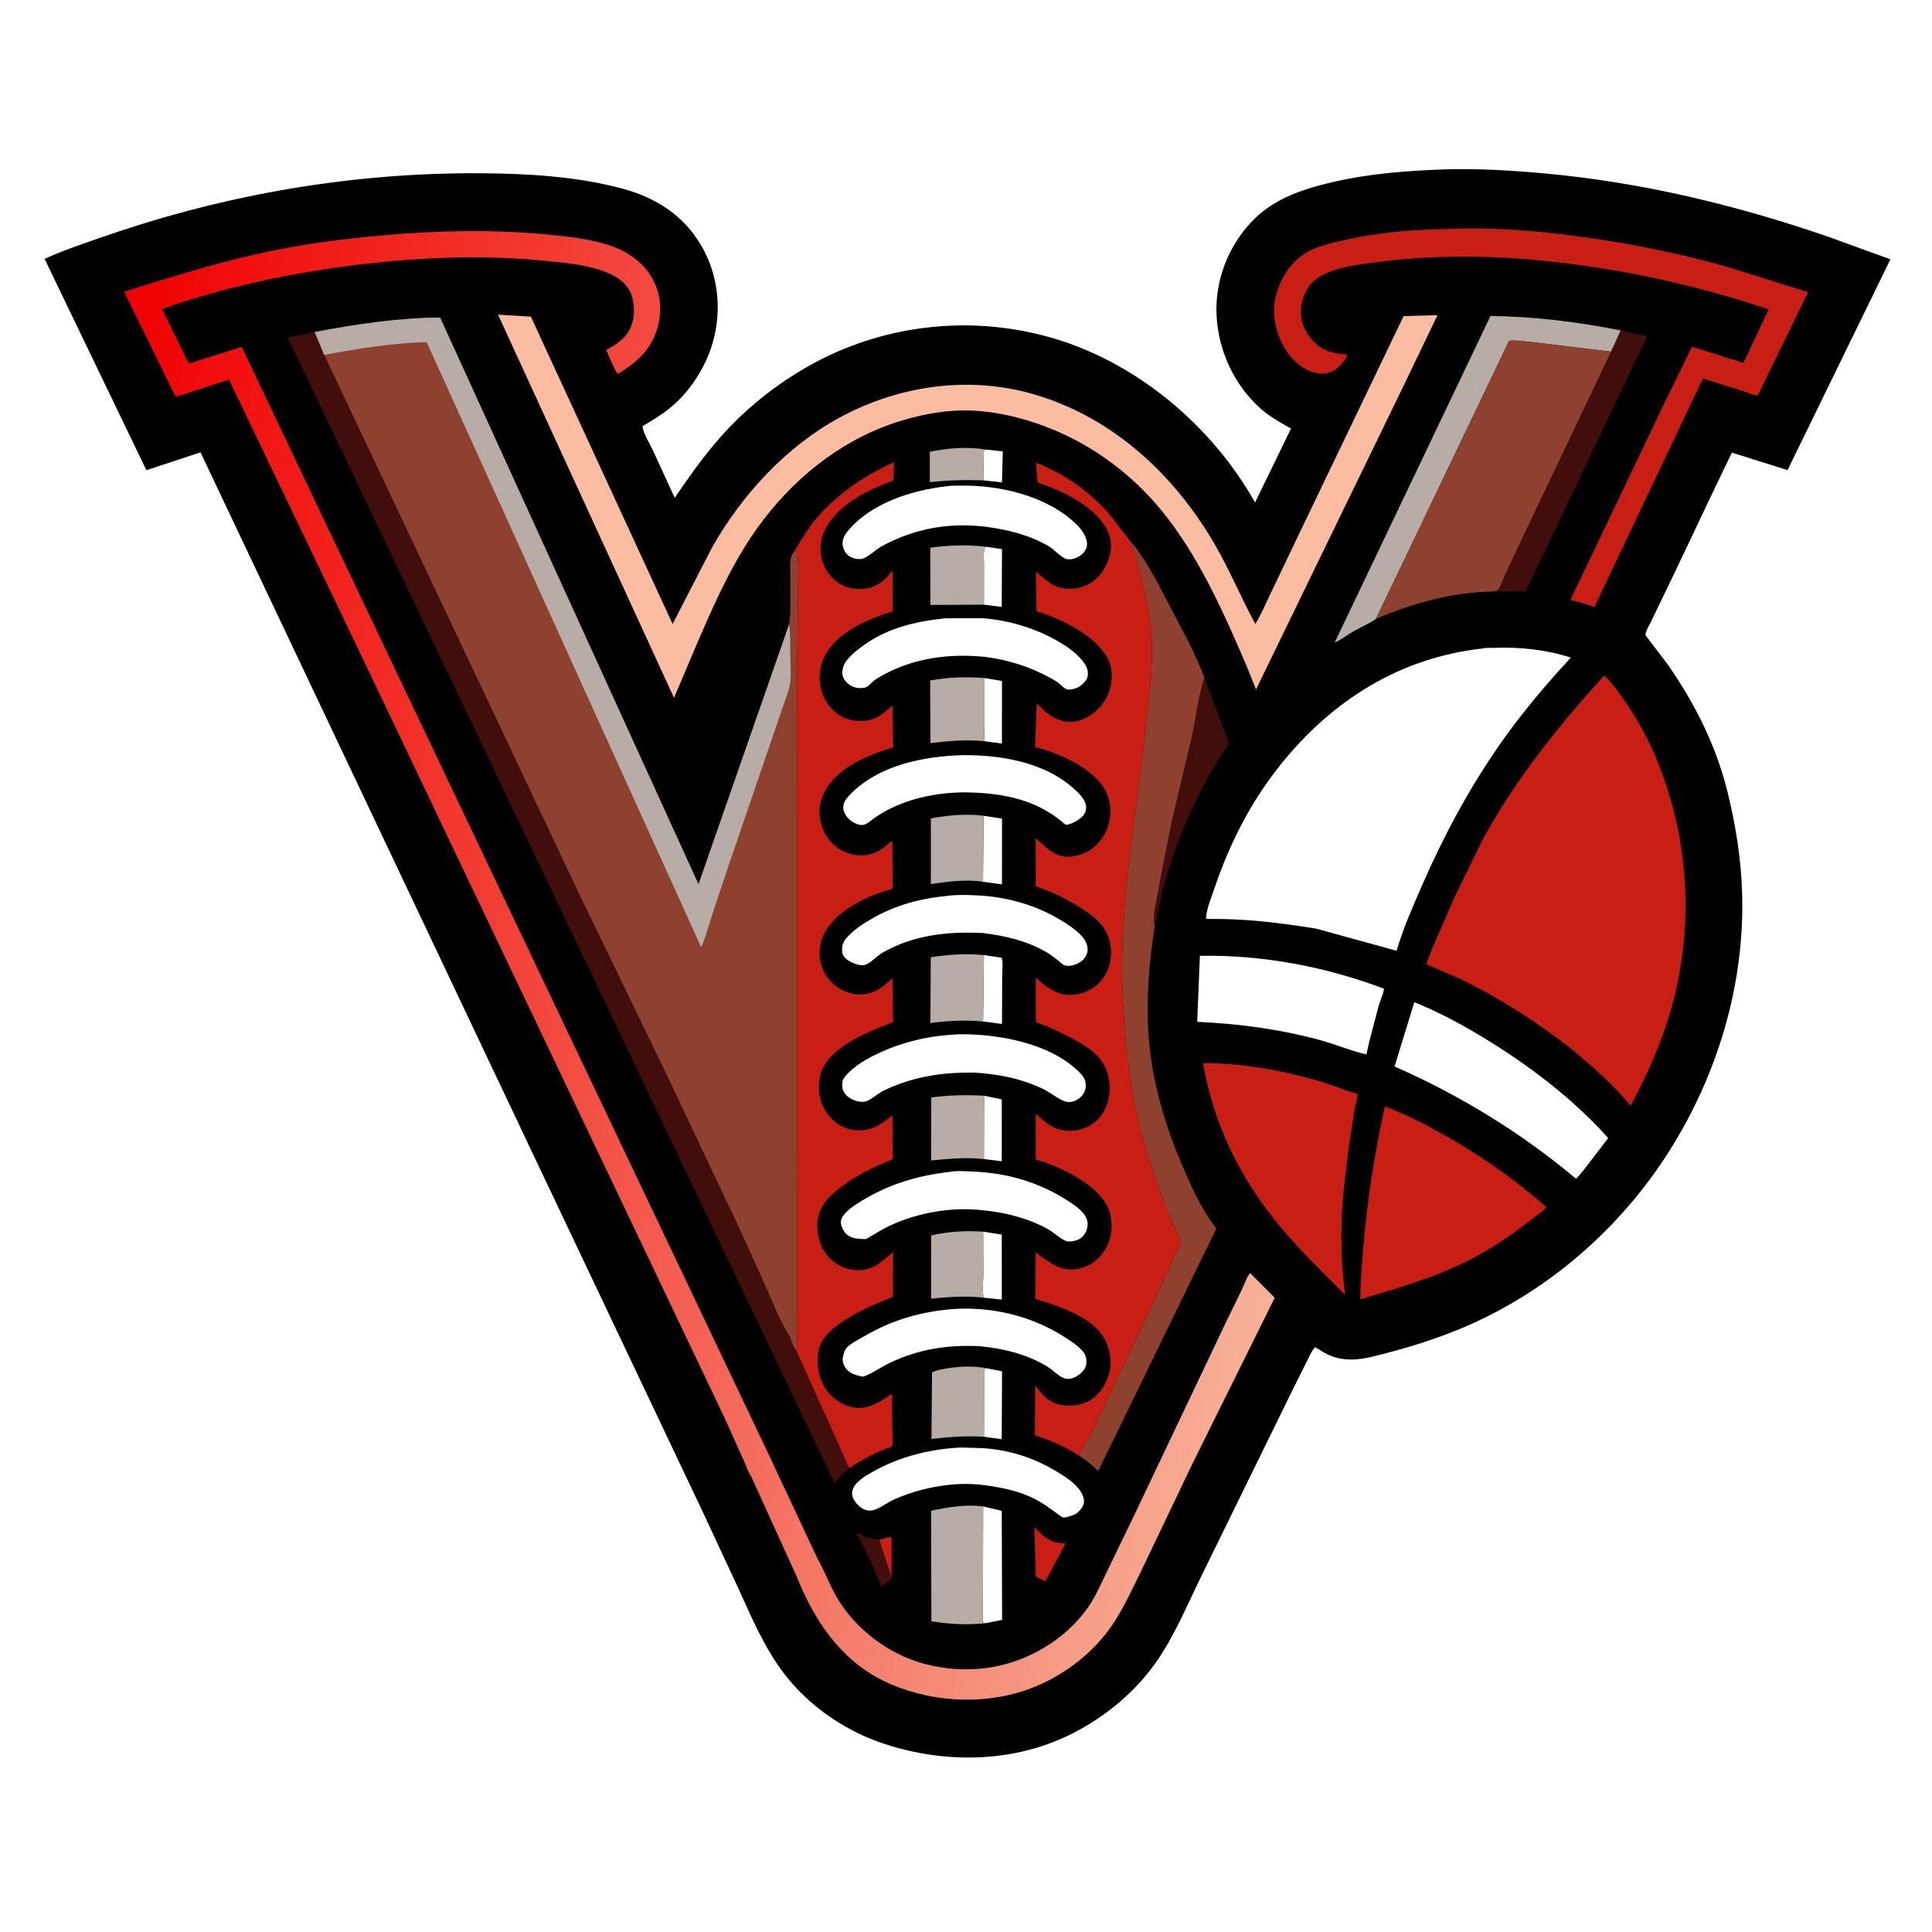 <svg version="1.1" xmlns="http://www.w3.org/2000/svg" style="display: block;" viewBox="0 0 2048 2048" width="1024" height="1024">
<defs>
	<linearGradient id="Gradient1" gradientUnits="userSpaceOnUse" x1="52.823" y1="929.838" x2="1385.23" y2="1099.76">
		<stop class="stop0" offset="0" stop-opacity="1" stop-color="rgb(240,0,0)"/>
		<stop class="stop1" offset="1" stop-opacity="1" stop-color="rgb(247,178,152)"/>
	</linearGradient>
</defs>
<path transform="translate(0,0)" fill="rgb(255,255,255)" d="M -0 -0 L 2048 0 L 2048 2048 L -0 2048 L -0 -0 z"/>
<path transform="translate(0,0)" fill="rgb(0,0,0)" d="M 1534.43 179.448 C 1568.77 178.64 1603.41 180.723 1637.59 183.848 C 1740.29 193.238 1840.9 217.418 1938.26 251.039 L 2003.89 274.896 L 1895.65 496.768 L 1895.03 498.375 L 1835.87 479.807 L 1819.1 514.546 L 1775.72 605.951 L 1750.71 657.792 C 1749.11 661.202 1744.27 669.319 1744.21 672.949 C 1744.2 673.087 1745.31 674.761 1745.32 674.77 L 1767.55 703.957 C 1796.11 744.636 1818.96 790.035 1831.01 838.492 C 1839.73 873.526 1845.48 909.377 1846.68 945.5 C 1849.76 1038.78 1823.22 1131.26 1775.23 1210.91 C 1723.97 1295.96 1646.77 1365.4 1555.71 1405.27 C 1523.83 1419.23 1489.2 1429.71 1455.38 1437.98 C 1440.54 1441.61 1426.07 1443 1411.38 1437.47 C 1405.36 1435.21 1399.76 1431.42 1394.28 1428.1 C 1391.31 1430.26 1388.56 1436.8 1386.83 1440.11 L 1369.89 1474 L 1275.19 1667.23 C 1257.96 1701.96 1243.01 1740.17 1218.98 1770.78 C 1195.84 1800.26 1165.75 1823.66 1132 1839.89 C 1069.8 1869.79 996.031 1869.34 931.831 1846.62 C 893.174 1832.94 856.707 1807.26 831.669 1774.73 C 810.03 1746.61 796.744 1714.47 782.106 1682.5 L 744.164 1601 L 570.679 1235.34 L 212.553 479.518 L 155.179 498.431 L 47.297 274.433 C 68.431 264.749 91.117 257.259 113.118 249.686 C 241.32 205.555 375.298 182.648 510.891 183.66 C 559.907 184.026 611.462 187.037 659.003 199.721 C 695.243 209.39 724.897 228.138 743.926 261.289 C 761.297 291.55 765.182 327.954 756.011 361.5 C 749.138 386.641 733.728 411.781 714.211 429.077 C 704.199 437.95 692.731 445.021 681.188 451.679 C 681.188 458.437 688.942 470.465 691.945 477 L 715.196 527.69 C 730.282 505.794 745.623 483.798 763.251 463.853 C 789.875 433.729 821.527 408.244 856.466 388.417 C 934.29 344.255 1026.89 333.31 1112.9 357.533 C 1203.78 383.124 1284.37 450.665 1330.41 532.687 L 1368.53 454.272 C 1357.12 447.846 1345.95 441.754 1336.13 432.978 C 1307.97 407.791 1291.21 371.045 1289.56 333.422 C 1288 297.67 1301.58 262.237 1325.77 236.06 C 1348.63 211.323 1379.18 200.954 1411.07 193.408 C 1451.8 183.77 1492.76 180.888 1534.43 179.448 z"/>
<path transform="translate(0,0)" fill="rgb(255,255,255)" d="M 1044.77 476.53 L 1063.02 478.48 L 1062.14 511.362 L 1042.34 509.194 L 1042.92 478 L 1044.77 476.53 z"/>
<path transform="translate(0,0)" fill="rgb(201,30,20)" d="M 1096.47 1618.82 C 1100.95 1623.5 1105.34 1628.4 1111.04 1631.61 L 1112.66 1632.5 C 1118.01 1635.5 1123.4 1635.64 1129.39 1636.07 L 1116.07 1661.52 L 1108.04 1676.32 L 1097.95 1671.22 L 1096.47 1618.82 z"/>
<path transform="translate(0,0)" fill="rgb(65,14,11)" d="M 945.112 1634.65 C 946.259 1643.66 945.996 1652.81 946.058 1661.88 C 946.076 1664.46 946.778 1669.5 946.001 1671.86 C 944.892 1675.24 936.945 1679.75 933.948 1681.95 C 926.796 1662.89 917.767 1642.48 907.369 1625 C 915.898 1628.86 922.84 1631.11 932.193 1632.21 C 936.115 1631.17 940.599 1629.47 944.644 1629.36 C 944.89 1631.17 945.099 1632.83 945.112 1634.65 z"/>
<path transform="translate(0,0)" fill="rgb(201,30,20)" d="M 932.193 1632.21 C 936.115 1631.17 940.599 1629.47 944.644 1629.36 C 944.89 1631.17 945.099 1632.83 945.112 1634.65 L 944.562 1670.28 L 932.193 1632.21 z"/>
<path transform="translate(0,0)" fill="rgb(255,255,255)" d="M 1044.68 579.514 L 1062.14 582.06 L 1061.86 643.352 L 1042.99 641.014 L 1043.07 598.519 C 1043.09 593.01 1041.82 584.081 1044.68 579.514 z"/>
<path transform="translate(0,0)" fill="rgb(255,255,255)" d="M 1043.15 1161.51 L 1061.93 1165.41 L 1061.91 1230.98 L 1043.01 1228.67 L 1043.15 1161.51 z"/>
<path transform="translate(0,0)" fill="rgb(255,255,255)" d="M 1043.12 718.691 L 1062.15 721.864 L 1062.07 788.242 L 1043.05 785.64 C 1043.93 779.488 1043.13 772.033 1043.14 765.761 L 1043.12 718.691 z"/>
<path transform="translate(0,0)" fill="rgb(255,255,255)" d="M 1042.21 1305.62 L 1061.91 1308.73 L 1061.95 1377.6 L 1042.67 1375.63 C 1041.1 1368.49 1042.31 1358.68 1042.35 1351.24 L 1042.21 1305.62 z"/>
<path transform="translate(0,0)" fill="rgb(255,255,255)" d="M 1043.01 1012.45 L 1061.86 1015.23 C 1063.5 1020.88 1062.36 1029.39 1062.34 1035.49 L 1062.16 1085.44 L 1042.11 1082.81 L 1043.01 1012.45 z"/>
<path transform="translate(0,0)" fill="rgb(255,255,255)" d="M 1042.6 864.722 L 1062.2 867.806 L 1062.12 937.473 L 1042.04 934.711 L 1042.6 864.722 z"/>
<path transform="translate(0,0)" fill="rgb(255,255,255)" d="M 1045.76 1450.39 L 1062.22 1453.63 L 1061.84 1525.65 L 1043.08 1523.03 L 1043.16 1451.5 L 1045.76 1450.39 z"/>
<path transform="translate(0,0)" fill="rgb(183,172,166)" d="M 1042.34 509.194 C 1023.19 508.555 1004.72 508.98 985.667 511.187 L 985.635 478.94 C 1004.24 474.946 1025.96 473.285 1044.77 476.53 L 1042.92 478 L 1042.34 509.194 z"/>
<path transform="translate(0,0)" fill="rgb(255,255,255)" d="M 1042.18 1596.86 L 1061.89 1601.56 L 1062.28 1717.14 L 1044.83 1720.66 L 1042.97 1720.18 C 1042.62 1719.79 1042.11 1719.49 1041.92 1719 C 1041.51 1717.96 1041.92 1714.1 1041.92 1712.83 L 1041.94 1694.36 L 1042.18 1596.86 z"/>
<path transform="translate(0,0)" fill="rgb(183,172,166)" d="M 1042.99 641.014 L 986.244 641.258 L 986.144 580.528 C 1006.05 577.96 1024.69 577.217 1044.68 579.514 C 1041.82 584.081 1043.09 593.01 1043.07 598.519 L 1042.99 641.014 z"/>
<path transform="translate(0,0)" fill="rgb(183,172,166)" d="M 1043.01 1228.67 C 1024.75 1226.46 1005.25 1228.46 987.039 1230.12 L 987.194 1163.3 C 1006.19 1160.87 1024.04 1160.46 1043.15 1161.51 L 1043.01 1228.67 z"/>
<path transform="translate(0,0)" fill="rgb(183,172,166)" d="M 1043.05 785.64 C 1023.98 783.845 1005.24 785.492 986.315 787.672 L 985.991 721.358 C 1005.26 717.744 1023.59 717.318 1043.12 718.691 L 1043.14 765.761 C 1043.13 772.033 1043.93 779.488 1043.05 785.64 z"/>
<path transform="translate(0,0)" fill="rgb(183,172,166)" d="M 1042.67 1375.63 C 1024.65 1373.46 1005.04 1374.78 987.044 1376.65 L 987.004 1309.64 C 1005.28 1305.43 1023.52 1304.34 1042.21 1305.62 L 1042.35 1351.24 C 1042.31 1358.68 1041.1 1368.49 1042.67 1375.63 z"/>
<path transform="translate(0,0)" fill="rgb(183,172,166)" d="M 1042.04 934.711 C 1024.64 931.965 1004.07 934.492 986.741 937.197 L 986.743 867.521 C 1004.86 864.248 1024.25 862.321 1042.6 864.722 L 1042.04 934.711 z"/>
<path transform="translate(0,0)" fill="rgb(183,172,166)" d="M 1042.11 1082.81 C 1023.13 1081.09 1005.04 1082.03 986.201 1084.45 L 986.69 1014.7 C 1005.39 1011.87 1024.13 1010.49 1043.01 1012.45 L 1042.11 1082.81 z"/>
<path transform="translate(0,0)" fill="rgb(183,172,166)" d="M 1043.08 1523.03 C 1024.22 1521.81 1006.11 1523.28 987.397 1525.33 L 987.97 1454.92 C 991.558 1452.71 996.825 1451.81 1000.98 1451.03 C 1015.01 1448.41 1031.73 1447.57 1045.76 1450.39 L 1043.16 1451.5 L 1043.08 1523.03 z"/>
<path transform="translate(0,0)" fill="rgb(65,14,11)" d="M 1276.73 718.716 L 1302.82 788.395 C 1269.94 836.357 1246.04 891.372 1231.37 947.631 L 1224.06 981.475 C 1221.79 973.909 1223.82 965.216 1225.19 957.632 L 1231.23 925.845 L 1242.11 870.735 L 1263.35 781.487 C 1267.9 761.006 1269.85 738.466 1276.73 718.716 z"/>
<path transform="translate(0,0)" fill="rgb(183,172,166)" d="M 1044.83 1720.66 L 1044.76 1720.73 C 1024.68 1722.59 1007.2 1721.88 987.293 1718.58 L 987.043 1601.46 C 1005.47 1597.59 1023.33 1594.47 1042.18 1596.86 L 1041.94 1694.36 L 1041.92 1712.83 C 1041.92 1714.1 1041.51 1717.96 1041.92 1719 C 1042.11 1719.49 1042.62 1719.79 1042.97 1720.18 L 1044.83 1720.66 z"/>
<path transform="translate(0,0)" fill="rgb(65,14,11)" d="M 1717.95 350.21 L 1745.98 356.511 L 1617.42 626.747 L 1581.88 627.061 L 1587.5 625.836 C 1591.27 621.14 1593.73 612.945 1596.37 607.317 L 1619.82 557.649 L 1707.84 372.734 C 1708.1 370.949 1709.83 368.245 1710.65 366.476 L 1717.95 350.21 z"/>
<path transform="translate(0,0)" fill="rgb(255,255,255)" d="M 1019.04 1534.44 L 1041.36 1535.08 C 1069.63 1536.75 1096.4 1545.43 1120.53 1560.13 C 1128.39 1564.92 1136.95 1570.32 1142.93 1577.45 C 1146.14 1581.27 1150.07 1588.11 1148.93 1593.28 C 1147.92 1597.83 1144.77 1601.54 1141.11 1604.25 C 1138.54 1606.15 1130.22 1608.88 1127.05 1608.67 C 1126.2 1608.62 1123.6 1606.66 1122.91 1606.16 L 1108.69 1595.95 C 1088.57 1582.23 1066.07 1577.18 1042.25 1574.18 C 1011.47 1570.18 976.093 1576.92 947.822 1589.47 C 940.894 1592.54 932.078 1599.59 924.883 1601.03 C 920.607 1601.89 915.926 1600.62 912.5 1597.97 C 908.406 1594.81 903.415 1589.05 903.238 1583.5 C 903.106 1579.38 905.466 1574.9 908.254 1572.03 C 913.892 1566.22 921.524 1562.08 928.579 1558.27 C 956.255 1543.32 987.781 1535.82 1019.04 1534.44 z"/>
<path transform="translate(0,0)" fill="rgb(255,255,255)" d="M 1013.74 1387.43 L 1024 1387.17 C 1059.8 1387.38 1094.45 1396.57 1125.06 1415.19 C 1132.82 1419.91 1141.29 1425.26 1147.5 1432 C 1150.97 1435.75 1152.09 1440.54 1151.53 1445.58 C 1151 1450.33 1148.38 1453.55 1144.75 1456.47 C 1140.61 1459.81 1135 1462.7 1129.51 1461.39 C 1123.01 1459.85 1116.25 1452.36 1110.42 1448.78 C 1088.57 1435.38 1063.55 1429.44 1038.25 1427.01 C 1004.7 1425.35 973.7 1430.13 943.146 1444.73 C 933.593 1449.3 924.897 1455.77 914.94 1459.38 C 910.246 1458.46 905.122 1457.35 901.084 1454.66 C 896.971 1451.93 894.092 1447.74 893.347 1442.82 C 892.752 1438.89 895.07 1431.03 897.816 1428.31 C 902.342 1423.82 910.196 1419.94 915.685 1416.73 C 946.707 1398.57 978.081 1389.76 1013.74 1387.43 z"/>
<path transform="translate(0,0)" fill="rgb(255,255,255)" d="M 1020.71 800.469 C 1059.88 800.229 1104.52 807.503 1135.43 833.5 C 1141.52 838.619 1150.95 846.944 1151.34 855.344 C 1151.55 859.903 1149.77 863.29 1146.5 866.405 C 1143.6 869.167 1133.54 875.096 1129.53 874.086 C 1128.59 873.85 1126.07 871.239 1125.05 870.433 C 1121.05 867.269 1116.88 864.219 1112.55 861.522 C 1085.73 844.807 1055.54 840.651 1024.49 839.907 C 995.676 839.854 965.577 845.436 940 859.097 C 935.02 861.757 930.341 864.648 925.765 867.957 C 922.75 870.136 918.513 874.053 914.711 874.5 C 909.884 875.067 904.005 871.851 900.5 868.746 C 897.066 865.704 894.172 861.216 893.922 856.529 C 893.63 851.034 896.834 846.735 900.422 842.964 C 930.766 811.072 978.532 801.745 1020.71 800.469 z"/>
<path transform="translate(0,0)" fill="rgb(255,255,255)" d="M 1014.82 1096.47 L 1020.51 1096.33 C 1061.66 1096.47 1116.14 1106.91 1145.61 1138.17 C 1149.36 1142.15 1151.19 1145.97 1150.95 1151.5 C 1150.73 1156.26 1148.31 1160.69 1144.67 1163.73 C 1140.62 1167.12 1135.11 1169.22 1129.83 1167.76 C 1122.31 1165.66 1114.31 1158.66 1107.06 1155.06 C 1083.46 1143.3 1057.79 1138.37 1031.67 1136.96 C 997.515 1136.72 967.995 1141.29 936.869 1155.98 C 930.616 1158.93 923.073 1166.51 916.81 1167.72 C 911.138 1168.82 903.604 1166.29 899.196 1162.83 C 895.995 1160.32 893.306 1156.64 892.932 1152.5 C 892.394 1146.55 893.179 1143.84 897.167 1139.5 C 906.374 1129.47 919.138 1122.07 931.385 1116.39 C 957.929 1104.08 985.65 1097.81 1014.82 1096.47 z"/>
<path transform="translate(0,0)" fill="rgb(255,255,255)" d="M 1006.65 949.408 C 1015.5 948.284 1025.55 948.738 1034.48 949.087 C 1066.02 950.319 1097.89 959.103 1124.86 975.609 C 1132.6 980.348 1141.02 985.902 1147.06 992.767 C 1150.84 997.062 1153.38 1002.27 1152.85 1008.13 C 1152.48 1012.06 1149.75 1016.21 1146.71 1018.62 C 1142.42 1022.03 1135.21 1024.72 1129.73 1023.62 C 1126.75 1023.02 1123.29 1019.49 1120.96 1017.62 C 1116.58 1014.09 1112.14 1010.9 1107.21 1008.16 C 1086.86 996.843 1065.33 992.064 1042.47 989.094 C 1004.99 987.17 967.947 990.971 934.857 1010.27 C 929.232 1013.55 921.783 1022.21 915.772 1023.05 C 910.379 1023.81 902.1 1020.41 897.927 1017.23 C 895.184 1015.14 893.094 1012.56 892.783 1009 C 892.25 1002.92 893.322 999.093 897.191 994.534 C 904.242 986.226 914.121 979.678 923.468 974.262 C 949.91 958.942 976.473 952.172 1006.65 949.408 z"/>
<path transform="translate(0,0)" fill="rgb(255,255,255)" d="M 1006.16 1242.39 C 1013.43 1240.66 1023.58 1241.61 1031.03 1241.89 C 1065.58 1243.16 1098.77 1252.31 1128.22 1270.55 C 1134.96 1274.73 1142.46 1279.36 1147.75 1285.35 C 1151.36 1289.44 1153.54 1294.45 1152.79 1300 C 1152.13 1304.86 1149.72 1309.36 1145.81 1312.37 C 1142.32 1315.06 1134.3 1317.01 1130.05 1315.52 C 1124.35 1313.51 1117.4 1306.74 1111.85 1303.54 C 1091.55 1291.84 1066.41 1285.36 1043.24 1283.08 C 1010.11 1278.86 972.808 1285.29 942.686 1299.52 C 934.058 1303.59 926.271 1308.9 917.94 1313.51 C 911.848 1313.3 904.779 1313.47 899.5 1309.94 C 895.329 1307.14 892.334 1302.2 891.489 1297.28 C 890.866 1293.65 892.318 1290.68 894.494 1287.87 C 899.32 1281.62 906.837 1277 913.482 1272.91 C 941.912 1255.4 973.108 1245.99 1006.16 1242.39 z"/>
<path transform="translate(0,0)" fill="rgb(255,255,255)" d="M 1002.16 655.397 L 1041.34 655.335 C 1068.9 657.333 1096.65 665.573 1120.64 679.274 C 1129.85 684.538 1139.57 691.042 1146.46 699.239 C 1150.56 704.117 1154.03 709.473 1153.1 716.102 C 1152.47 720.607 1148.58 724.643 1145.05 727.216 C 1142.06 729.401 1135.23 731.492 1131.6 730.888 C 1128.71 730.404 1125.19 726.468 1122.91 724.666 C 1119.72 722.16 1116.29 720.142 1112.73 718.241 C 1090.59 706.433 1069.24 699.51 1044.37 696.373 C 1007.44 692.5 969.033 697.273 936.195 715.508 C 932.928 717.322 929.454 719.156 926.5 721.456 C 923.326 723.926 920.553 728.147 916.5 728.989 C 911.42 730.044 904.732 729.078 900.5 725.924 C 896.928 723.262 893.566 719.546 893.044 714.968 C 892.458 709.821 894.155 704.413 897.334 700.343 C 902.42 693.832 909.3 688.417 915.997 683.661 C 941.757 665.366 971.146 658.639 1002.16 655.397 z"/>
<path transform="translate(0,0)" fill="rgb(255,255,255)" d="M 1003.72 515.397 C 1007.83 514.638 1012.68 514.929 1016.88 514.822 C 1058.81 513.755 1109.82 525.572 1140.76 555.545 C 1146.5 561.1 1152.67 569.046 1152.26 577.5 C 1152.04 582.137 1149.12 585.93 1145.56 588.658 C 1141.7 591.615 1135.42 593.772 1130.57 592.577 C 1125.04 591.212 1117.49 582.498 1112.02 579.219 C 1091.75 567.079 1067.41 561.295 1044.21 558.259 C 1005.04 553.73 968.957 560.39 934.373 579.202 C 928.094 582.617 920.046 591.081 913.5 592.44 C 909.334 593.305 903.577 591.811 900.118 589.458 C 895.971 586.637 893.761 581.961 893.225 577.066 C 892.719 572.434 894.986 567.499 897.829 563.96 C 922.343 533.444 966.249 519.674 1003.72 515.397 z"/>
<path transform="translate(0,0)" fill="rgb(183,172,166)" d="M 1458.51 656.146 C 1451.3 661.164 1442.5 664.831 1434.83 669.224 C 1428.27 672.979 1421.67 678.21 1414.79 681.171 L 1580 334.921 C 1625.56 335.439 1673.34 341.325 1717.95 350.21 L 1710.65 366.476 C 1709.83 368.245 1708.1 370.949 1707.84 372.734 L 1622.16 362.433 C 1615.19 361.901 1606.6 360.28 1599.72 361.316 L 1458.51 656.146 z"/>
<path transform="translate(0,0)" fill="rgb(255,255,255)" d="M 1271.92 1013.21 C 1338.29 1012.03 1405.07 1024.63 1467.07 1048.08 C 1466.53 1053.8 1463.15 1060.29 1461.5 1065.9 L 1451.09 1105.79 L 1448.47 1117.76 C 1431.48 1113.89 1414.98 1106.69 1398.04 1102.17 C 1355.21 1090.73 1313.3 1085.25 1269.11 1083.18 L 1271.92 1013.21 z"/>
<path transform="translate(0,0)" fill="rgb(255,255,255)" d="M 1499.22 1062.37 C 1528.97 1074.29 1557.87 1090.51 1584.91 1107.63 C 1628.47 1135.23 1670.27 1167.88 1704.75 1206.39 L 1678.3 1240.96 L 1670.79 1249.62 C 1612.65 1200.79 1547.7 1161.03 1478.29 1130.53 L 1499.22 1062.37 z"/>
<path transform="translate(0,0)" fill="rgb(201,30,20)" d="M 1275.18 1126.91 C 1317.45 1127.03 1360.13 1134.81 1400.56 1146.67 C 1413.1 1150.35 1425.15 1155.98 1437.77 1159.18 L 1438.8 1159.43 C 1439.55 1163.22 1436.83 1170.66 1436.1 1174.69 L 1430.14 1212.71 L 1424.41 1260.97 C 1421.28 1293.98 1420.82 1325.91 1424.32 1358.93 L 1425.9 1372.56 C 1402.06 1348.93 1377.85 1325.42 1356.41 1299.55 C 1314.22 1248.63 1286.69 1192.1 1275.18 1126.91 z"/>
<path transform="translate(0,0)" fill="rgb(201,30,20)" d="M 1468.07 1172.69 L 1494 1183.8 C 1546.58 1209.44 1595.15 1241.06 1639.19 1279.63 C 1637.03 1283.15 1630.72 1287.02 1627.28 1289.71 C 1608.32 1304.6 1589.35 1318.15 1568.26 1329.92 C 1528.97 1352.07 1485.01 1364.5 1442.05 1377.32 C 1441.87 1359.42 1443.61 1341.28 1445.06 1323.45 C 1449.19 1272.6 1457.09 1222.48 1468.07 1172.69 z"/>
<path transform="translate(0,0)" fill="rgb(201,30,20)" d="M 1538.38 242.541 C 1576.41 241.108 1614.73 243.624 1652.5 247.991 C 1711.99 254.87 1770.24 266.083 1828 281.984 L 1916.59 309.713 L 1863.23 419.236 C 1859.36 419.571 1851.83 415.885 1847.84 414.597 L 1805.1 401.275 L 1689.98 643.695 C 1681.73 640.043 1673.33 638.184 1664.59 636.135 L 1764.91 426.151 L 1793.64 367.524 L 1848.05 384.735 L 1874.89 327.941 C 1800.12 302.862 1723.7 285.992 1645.32 277.394 C 1582.08 270.457 1517.9 269.814 1454.78 278.492 C 1435.24 281.178 1408.84 284.284 1393.29 297.403 C 1385.21 304.228 1379.66 316.717 1378.97 327.191 C 1378.16 339.451 1382.46 350.756 1390.54 359.966 C 1401.3 372.246 1412.37 374.762 1427.98 375.809 L 1427.86 376.96 C 1426.46 381.739 1419.08 389.516 1415.04 392.13 C 1408.97 396.05 1401.61 397.048 1394.64 395.322 C 1380.4 391.794 1369.1 381.301 1361.71 368.991 C 1352.18 353.122 1347.63 331.985 1352.41 313.841 C 1356.12 299.778 1362 288.186 1372.22 277.671 C 1386.63 262.851 1404.5 259.28 1423.93 254.757 C 1461.83 245.935 1499.62 243.375 1538.38 242.541 z"/>
<path transform="translate(0,0)" fill="rgb(142,65,46)" d="M 1458.51 656.146 L 1599.72 361.316 C 1606.6 360.28 1615.19 361.901 1622.16 362.433 L 1707.84 372.734 L 1619.82 557.649 L 1596.37 607.317 C 1593.73 612.945 1591.27 621.14 1587.5 625.836 L 1581.88 627.061 C 1540.49 627.499 1496.29 639.675 1458.51 656.146 z"/>
<path transform="translate(0,0)" fill="rgb(142,65,46)" d="M 1198.49 574.234 C 1209.52 586.274 1217.62 601.263 1225.82 615.322 L 1259.88 680.352 C 1265.78 692.816 1272.13 705.719 1276.73 718.716 C 1269.85 738.466 1267.9 761.006 1263.35 781.487 L 1242.11 870.735 L 1231.23 925.845 L 1225.19 957.632 C 1223.82 965.216 1221.79 973.909 1224.06 981.475 C 1218.29 1019.33 1214.82 1056.67 1217.34 1095 C 1220.53 1143.82 1234.14 1191.08 1253.38 1235.83 C 1262.22 1256.41 1272.4 1279.13 1285.64 1297.25 C 1286.96 1299.05 1288.23 1300.61 1289.22 1302.63 L 1164.17 1559.3 C 1157.67 1553.03 1151.21 1547.71 1143.57 1542.89 L 1159.56 1513.9 L 1213.35 1400.3 L 1246.82 1327.89 C 1248.05 1324.89 1251.61 1318.31 1251.72 1315.31 C 1251.74 1314.74 1249.97 1311.58 1249.7 1310.99 L 1242.08 1294.17 C 1233.09 1273.4 1225.42 1251.96 1218.49 1230.42 C 1203.3 1183.22 1195.61 1134.66 1191.84 1085.32 C 1189.36 1052.79 1188.66 1019.62 1190.37 987.015 C 1193.2 932.951 1201.23 879.609 1208.29 826 L 1219.36 727.577 C 1220.53 710.13 1221.68 692.78 1220.55 675.281 C 1218.3 640.743 1209.31 606.927 1198.49 574.234 z"/>
<path transform="translate(0,0)" fill="rgb(65,14,11)" d="M 900.356 1556.46 C 894.64 1560.49 889.435 1565.42 885.391 1571.13 L 884.703 1572.12 L 304.929 357.682 L 333.565 351.96 L 343.673 376.184 L 612.731 945.125 L 704.363 1134.44 L 784.165 1303 L 813.219 1367.33 C 820.286 1383.19 827.304 1401.97 837.102 1416.31 C 838.705 1421.5 840.876 1427.24 844.099 1431.67 L 900.356 1556.46 z"/>
<path transform="translate(0,0)" fill="rgb(252,188,161)" d="M 527.946 333.55 L 562.705 335.642 L 713.001 661.498 L 754.83 580.311 C 786.623 524.309 833.427 473.232 890.43 442.439 C 953.691 408.265 1028.17 397.788 1097.45 418.417 C 1180.43 443.123 1245.18 503.531 1287.99 577.563 C 1303.76 604.846 1315.71 633.906 1330.7 661.462 C 1336.88 651.305 1341.66 640.054 1346.79 629.34 L 1375.14 570 L 1487.9 335.065 L 1523.84 334.042 L 1483.59 417.713 L 1331.44 730.825 L 1320.85 704.502 C 1296.63 648.206 1270.3 588.783 1231.21 541.097 C 1199.33 502.218 1158.57 472.016 1111.72 453.5 C 1084.14 442.6 1052.24 435.042 1022.5 435.061 C 991.251 435.082 955.435 443.988 926.861 456.482 C 869.285 481.658 822.451 526.49 789.5 579.607 C 769.957 611.109 754.594 645.764 739.934 679.775 L 714.482 739.714 L 527.946 333.55 z"/>
<path transform="translate(0,0)" fill="rgb(201,30,20)" d="M 842.42 583.829 C 849.95 571.648 857.105 558.818 866.616 548.047 C 889.417 522.227 916.53 504.123 947.794 489.934 L 947.026 509.318 C 919.722 519.411 887.258 535.017 874.012 562.599 C 868.905 573.233 868.485 586.721 872.689 597.69 C 876.601 607.898 884.726 616.787 894.739 621.21 C 904.404 625.48 917.351 625.464 927.005 621.264 C 935.097 617.744 940.747 611.493 946.075 604.701 L 946.226 648.011 C 920.185 656.272 887.31 669.615 874.21 695.5 C 867.906 707.956 867.283 722.45 871.836 735.573 C 875.372 745.765 884.507 756.401 894.5 760.828 C 904.044 765.056 918.209 765.699 927.781 761.262 C 934.369 758.208 940.447 752.634 946.046 748.049 L 946.731 792.314 C 919.871 800.325 887.941 813.194 874.036 839.308 C 872.698 841.821 871.792 844.298 870.937 847 L 870.411 848.619 C 866.91 860.164 868.922 874.102 874.839 884.491 C 880.616 894.634 890.679 902.555 902.045 905.436 C 912.561 908.101 923.027 907.082 932.387 901.399 C 937.23 898.458 941.574 894.571 945.881 890.91 L 946.25 942.21 C 920.148 949.231 889.305 963.147 874.831 987.312 C 872.97 990.419 871.848 993.553 870.815 997 L 870.302 998.672 C 867.136 1009.7 868.767 1022.27 874.518 1032.15 C 880.493 1042.41 890 1049.85 901.5 1052.95 C 911.376 1055.6 921.902 1054.21 930.694 1049.05 C 936.12 1045.87 941.247 1041.24 945.917 1037.04 L 946.753 1083.47 C 921.69 1093.24 883.202 1107.67 871.438 1134.01 C 869.961 1137.31 869.327 1140.44 868.826 1144 L 868.566 1145.78 C 866.783 1158.85 869.598 1171.11 877.701 1181.63 C 884.492 1190.45 893.794 1196.36 904.92 1197.81 C 910.894 1198.58 917.374 1198.27 923.068 1196.32 L 924.625 1195.8 C 932.708 1192.95 939.463 1187.44 946.05 1182.13 L 946.142 1229.05 C 925.247 1237.23 904.372 1247.6 886.954 1261.86 C 879.942 1267.6 872.849 1274.53 869.38 1283.08 L 867.968 1287.5 L 867.625 1288.7 C 864.618 1300.33 867.253 1316.28 873.581 1326.38 C 879.422 1335.71 889.547 1343.04 900.319 1345.38 C 911.53 1347.8 921.869 1346.19 931.427 1339.66 L 946.736 1327.51 L 946.573 1358 C 946.54 1363.33 947.173 1369.74 946.104 1374.93 C 926.383 1382.72 907.456 1390.81 890.044 1403.17 C 881.617 1409.15 873.369 1416.16 869.365 1425.96 C 865.635 1435.08 866.135 1447.72 868.627 1457.12 L 869.051 1458.76 C 872.437 1471.28 880.395 1480.96 891.669 1487.24 C 900.835 1492.35 910.503 1493.99 920.614 1491.01 C 929.554 1488.37 937.777 1482.5 945.599 1477.57 L 945.851 1513.41 C 945.891 1519.86 946.608 1527.08 945.611 1533.44 C 929.265 1538.69 914.48 1546.81 900.356 1556.46 L 844.099 1431.67 C 845.508 1424.15 845 1416.23 845.019 1408.6 L 845.068 1374.6 L 845.123 1246.59 L 845.058 922.887 L 844.984 709.173 L 846.162 608.626 C 845.997 602.889 846.766 594.415 845.161 589.136 C 844.501 586.965 844.899 589.09 844.455 586.146 L 844.246 584.605 L 842.42 583.829 z"/>
<path transform="translate(0,0)" fill="rgb(201,30,20)" d="M 1143.57 1542.89 C 1128.57 1533.45 1113.84 1526.86 1097.01 1521.48 L 1097.22 1468.65 C 1103 1476.42 1108.72 1483.71 1118.05 1487.43 C 1127.93 1491.38 1142.77 1490.8 1152.34 1486.08 C 1163.36 1480.65 1171.23 1470.17 1174.96 1458.59 C 1179.25 1445.28 1177.39 1431.06 1170.61 1418.91 C 1157.67 1395.68 1121.46 1384.14 1097.39 1376.85 L 1097.85 1327.83 C 1106.12 1333.65 1114.85 1340.81 1124.51 1343.99 C 1134.01 1347.11 1144.69 1345.86 1153.57 1341.46 C 1164.17 1336.21 1172.81 1325.5 1176.23 1314.25 C 1179.96 1302.02 1179 1288.39 1172.88 1277.1 C 1160.27 1253.83 1122.09 1235.97 1097.93 1229.17 L 1097.9 1180.58 C 1106.21 1188.21 1113.94 1195.73 1125.52 1197.86 L 1127 1198.11 C 1135.28 1199.56 1144.99 1198.38 1152.62 1194.63 C 1162.99 1189.53 1170.1 1180.85 1173.69 1169.94 C 1177.97 1156.95 1177.02 1142.22 1170.92 1130 C 1163.87 1115.85 1149.05 1107.61 1135.66 1100.41 C 1123.31 1093.76 1111.36 1088.02 1098.02 1083.7 L 1097.99 1036.78 L 1098.6 1036.77 C 1105.42 1043.21 1112.99 1049.27 1121.89 1052.54 C 1131.72 1056.15 1143.5 1054.98 1152.88 1050.51 C 1163.67 1045.37 1171.19 1037.02 1175.11 1025.77 C 1179.33 1013.69 1178.55 999.537 1172.6 988.168 C 1165.9 975.372 1153.57 967.102 1141.53 959.867 C 1127.54 951.453 1113.47 944.686 1097.95 939.601 L 1097.9 888.414 C 1105.38 895.26 1113.64 904.155 1123.69 907.025 C 1133.12 909.72 1144.43 907.376 1152.86 902.681 C 1163.72 896.632 1172.23 885.335 1175.38 873.386 C 1178.7 860.829 1177.39 847.541 1170.78 836.267 C 1157.57 813.703 1121.44 797.802 1097.18 792.011 L 1099.05 745.56 C 1106.15 752.606 1112.87 759.7 1122.58 763.073 C 1132.59 766.554 1141.88 765.818 1151.31 760.935 C 1163.31 754.725 1172.27 744.253 1176.24 731.293 C 1179.66 720.172 1179.47 707.416 1173.76 697.073 C 1160.55 673.145 1123.99 655.561 1098.77 648.016 L 1098.1 605.996 C 1105.06 611.555 1112.24 619.045 1120.72 622.035 C 1130.95 625.641 1142.72 624.704 1152.43 620.018 C 1164.14 614.37 1171.63 603.745 1175.55 591.575 C 1178.97 580.976 1178.42 570.692 1173.09 560.84 C 1159.61 535.902 1125.51 519.936 1099.84 511.526 L 1098.19 490.766 C 1103.58 491.912 1109.5 495.272 1114.46 497.696 C 1137.69 509.05 1157.64 524.464 1174.83 543.684 L 1198.49 574.234 C 1209.31 606.927 1218.3 640.743 1220.55 675.281 C 1221.68 692.78 1220.53 710.13 1219.36 727.577 L 1208.29 826 C 1201.23 879.609 1193.2 932.951 1190.37 987.015 C 1188.66 1019.62 1189.36 1052.79 1191.84 1085.32 C 1195.61 1134.66 1203.3 1183.22 1218.49 1230.42 C 1225.42 1251.96 1233.09 1273.4 1242.08 1294.17 L 1249.7 1310.99 C 1249.97 1311.58 1251.74 1314.74 1251.72 1315.31 C 1251.61 1318.31 1248.05 1324.89 1246.82 1327.89 L 1213.35 1400.3 L 1159.56 1513.9 L 1143.57 1542.89 z"/>
<path transform="translate(0,0)" fill="rgb(255,255,255)" d="M 1571.73 687.404 C 1575.06 686.455 1580.44 686.889 1583.98 686.759 C 1611.62 685.742 1638.74 688.586 1665.17 697.063 C 1638.08 726.326 1612.13 757.113 1589.33 789.873 C 1557.05 836.243 1530.37 886.19 1507.71 937.881 C 1497.73 960.632 1487.47 984.019 1480.45 1007.87 L 1395.11 984.38 C 1355.85 978.016 1318.61 973.494 1278.69 974.154 L 1278.46 972.869 C 1278.92 963.818 1284.09 951.346 1286.98 942.762 C 1303.26 894.496 1325.55 850.339 1357.52 810.491 C 1412.06 742.518 1484.02 697.025 1571.73 687.404 z"/>
<path transform="translate(0,0)" fill="rgb(201,30,20)" d="M 1700.5 715.998 C 1707.82 722.668 1713.78 731.222 1719.54 739.243 C 1742.21 770.775 1758.37 805.568 1769.5 842.698 C 1790.72 913.461 1792.6 988.426 1774.01 1060 C 1763.77 1099.42 1747.86 1136.29 1728.51 1172.03 C 1709.39 1148.97 1686.45 1128.95 1663.36 1110.02 C 1628.06 1082.67 1590.21 1058.45 1550.1 1038.72 L 1512.1 1022.17 C 1514.67 1012.7 1519.18 1003.54 1522.99 994.507 L 1542.78 949.113 L 1571.91 889.602 C 1607 825.448 1651.65 770.048 1700.5 715.998 z"/>
<path transform="translate(0,0)" fill="url(#Gradient1)" d="M 795.463 1563.28 C 793.689 1561.92 791.105 1554.25 790.038 1551.91 L 768.724 1504.38 L 717.726 1397.22 L 383.118 695.084 L 242.726 402.322 L 186.245 420.709 L 131.525 309.224 C 181.016 293.819 229.715 278.418 280.489 267.5 C 322.731 258.417 365.712 252.92 408.741 249.224 C 463.311 244.537 517.833 243.14 572.449 247.925 C 593.923 249.807 616.067 251.948 636.965 257.395 C 659.319 263.222 679.34 274.196 691.138 294.65 C 700.133 310.246 702.031 328.557 697.347 345.92 C 690.869 369.934 675.763 384.075 654.767 396.269 C 649.734 388.806 646.249 379.292 642.652 371.03 C 651.593 366.199 659.405 361.362 665.368 352.896 C 671.499 344.192 673.086 331.485 671.377 321.113 L 671.094 319.5 C 670.757 317.461 670.468 315.468 669.8 313.5 C 666.097 302.584 657.76 295.64 647.675 290.808 C 626.116 280.477 598.662 278.546 575.088 276.257 C 512.146 270.144 448.708 272.619 386 279.865 C 313.592 288.232 240.377 303.314 171.567 327.584 L 191.361 367.689 C 194.197 373.445 196.857 380.035 200.412 385.337 L 256.21 367.817 L 816.61 1545.55 L 866.628 1652.35 C 874.118 1665.34 879.248 1679.66 886.709 1692.67 C 906.155 1726.58 942.045 1753.67 979.664 1763.69 C 1022.29 1775.06 1066.37 1770.15 1104.68 1747.86 C 1123.77 1736.75 1140.59 1722.13 1153.28 1703.98 C 1161.26 1692.57 1166.39 1680.33 1172.5 1667.89 L 1201.74 1607.4 L 1300.34 1400.06 L 1316.77 1366.34 C 1319 1361.6 1321.69 1353.21 1325.28 1349.58 L 1351.27 1375.64 L 1263.96 1551.71 L 1208.7 1667.39 C 1197.64 1689.58 1187.34 1713.06 1171.74 1732.5 C 1150.21 1759.34 1120.31 1780.27 1087.79 1791.5 C 1039.59 1808.14 982.441 1804.13 936.725 1781.85 C 890.745 1759.43 863.02 1717.38 844.508 1671.16 L 795.463 1563.28 z"/>
<path transform="translate(0,0)" fill="rgb(142,65,46)" d="M 333.565 351.96 C 377.22 343.634 421.995 336.994 466.504 336.618 L 740.442 937.448 L 836.526 661.767 C 838.769 645.388 837.487 626.95 837.691 610.317 C 837.763 604.457 837.196 597.591 838.249 591.842 C 838.795 588.865 840.698 586.24 842.42 583.829 L 844.246 584.605 L 844.455 586.146 C 844.899 589.09 844.501 586.965 845.161 589.136 C 846.766 594.415 845.997 602.889 846.162 608.626 L 844.984 709.173 L 845.058 922.887 L 845.123 1246.59 L 845.068 1374.6 L 845.019 1408.6 C 845 1416.23 845.508 1424.15 844.099 1431.67 C 840.876 1427.24 838.705 1421.5 837.102 1416.31 C 827.304 1401.97 820.286 1383.19 813.219 1367.33 L 784.165 1303 L 704.363 1134.44 L 612.731 945.125 L 343.673 376.184 L 333.565 351.96 z"/>
<path transform="translate(0,0)" fill="rgb(183,172,166)" d="M 333.565 351.96 C 377.22 343.634 421.995 336.994 466.504 336.618 L 740.442 937.448 L 836.526 661.767 C 838.088 673.259 837.584 685.512 837.76 697.124 C 837.92 707.711 839.353 719.845 836.297 730.007 L 835.819 731.733 L 835.505 732.761 L 772.075 918.324 L 755.201 968.81 C 751.935 978.939 749.251 989.604 745.254 999.457 C 744.689 1000.85 744.309 1002.65 742.994 1003.44 L 452.282 362.725 C 416.298 363.436 378.951 369.697 343.673 376.184 L 333.565 351.96 z"/>
</svg>